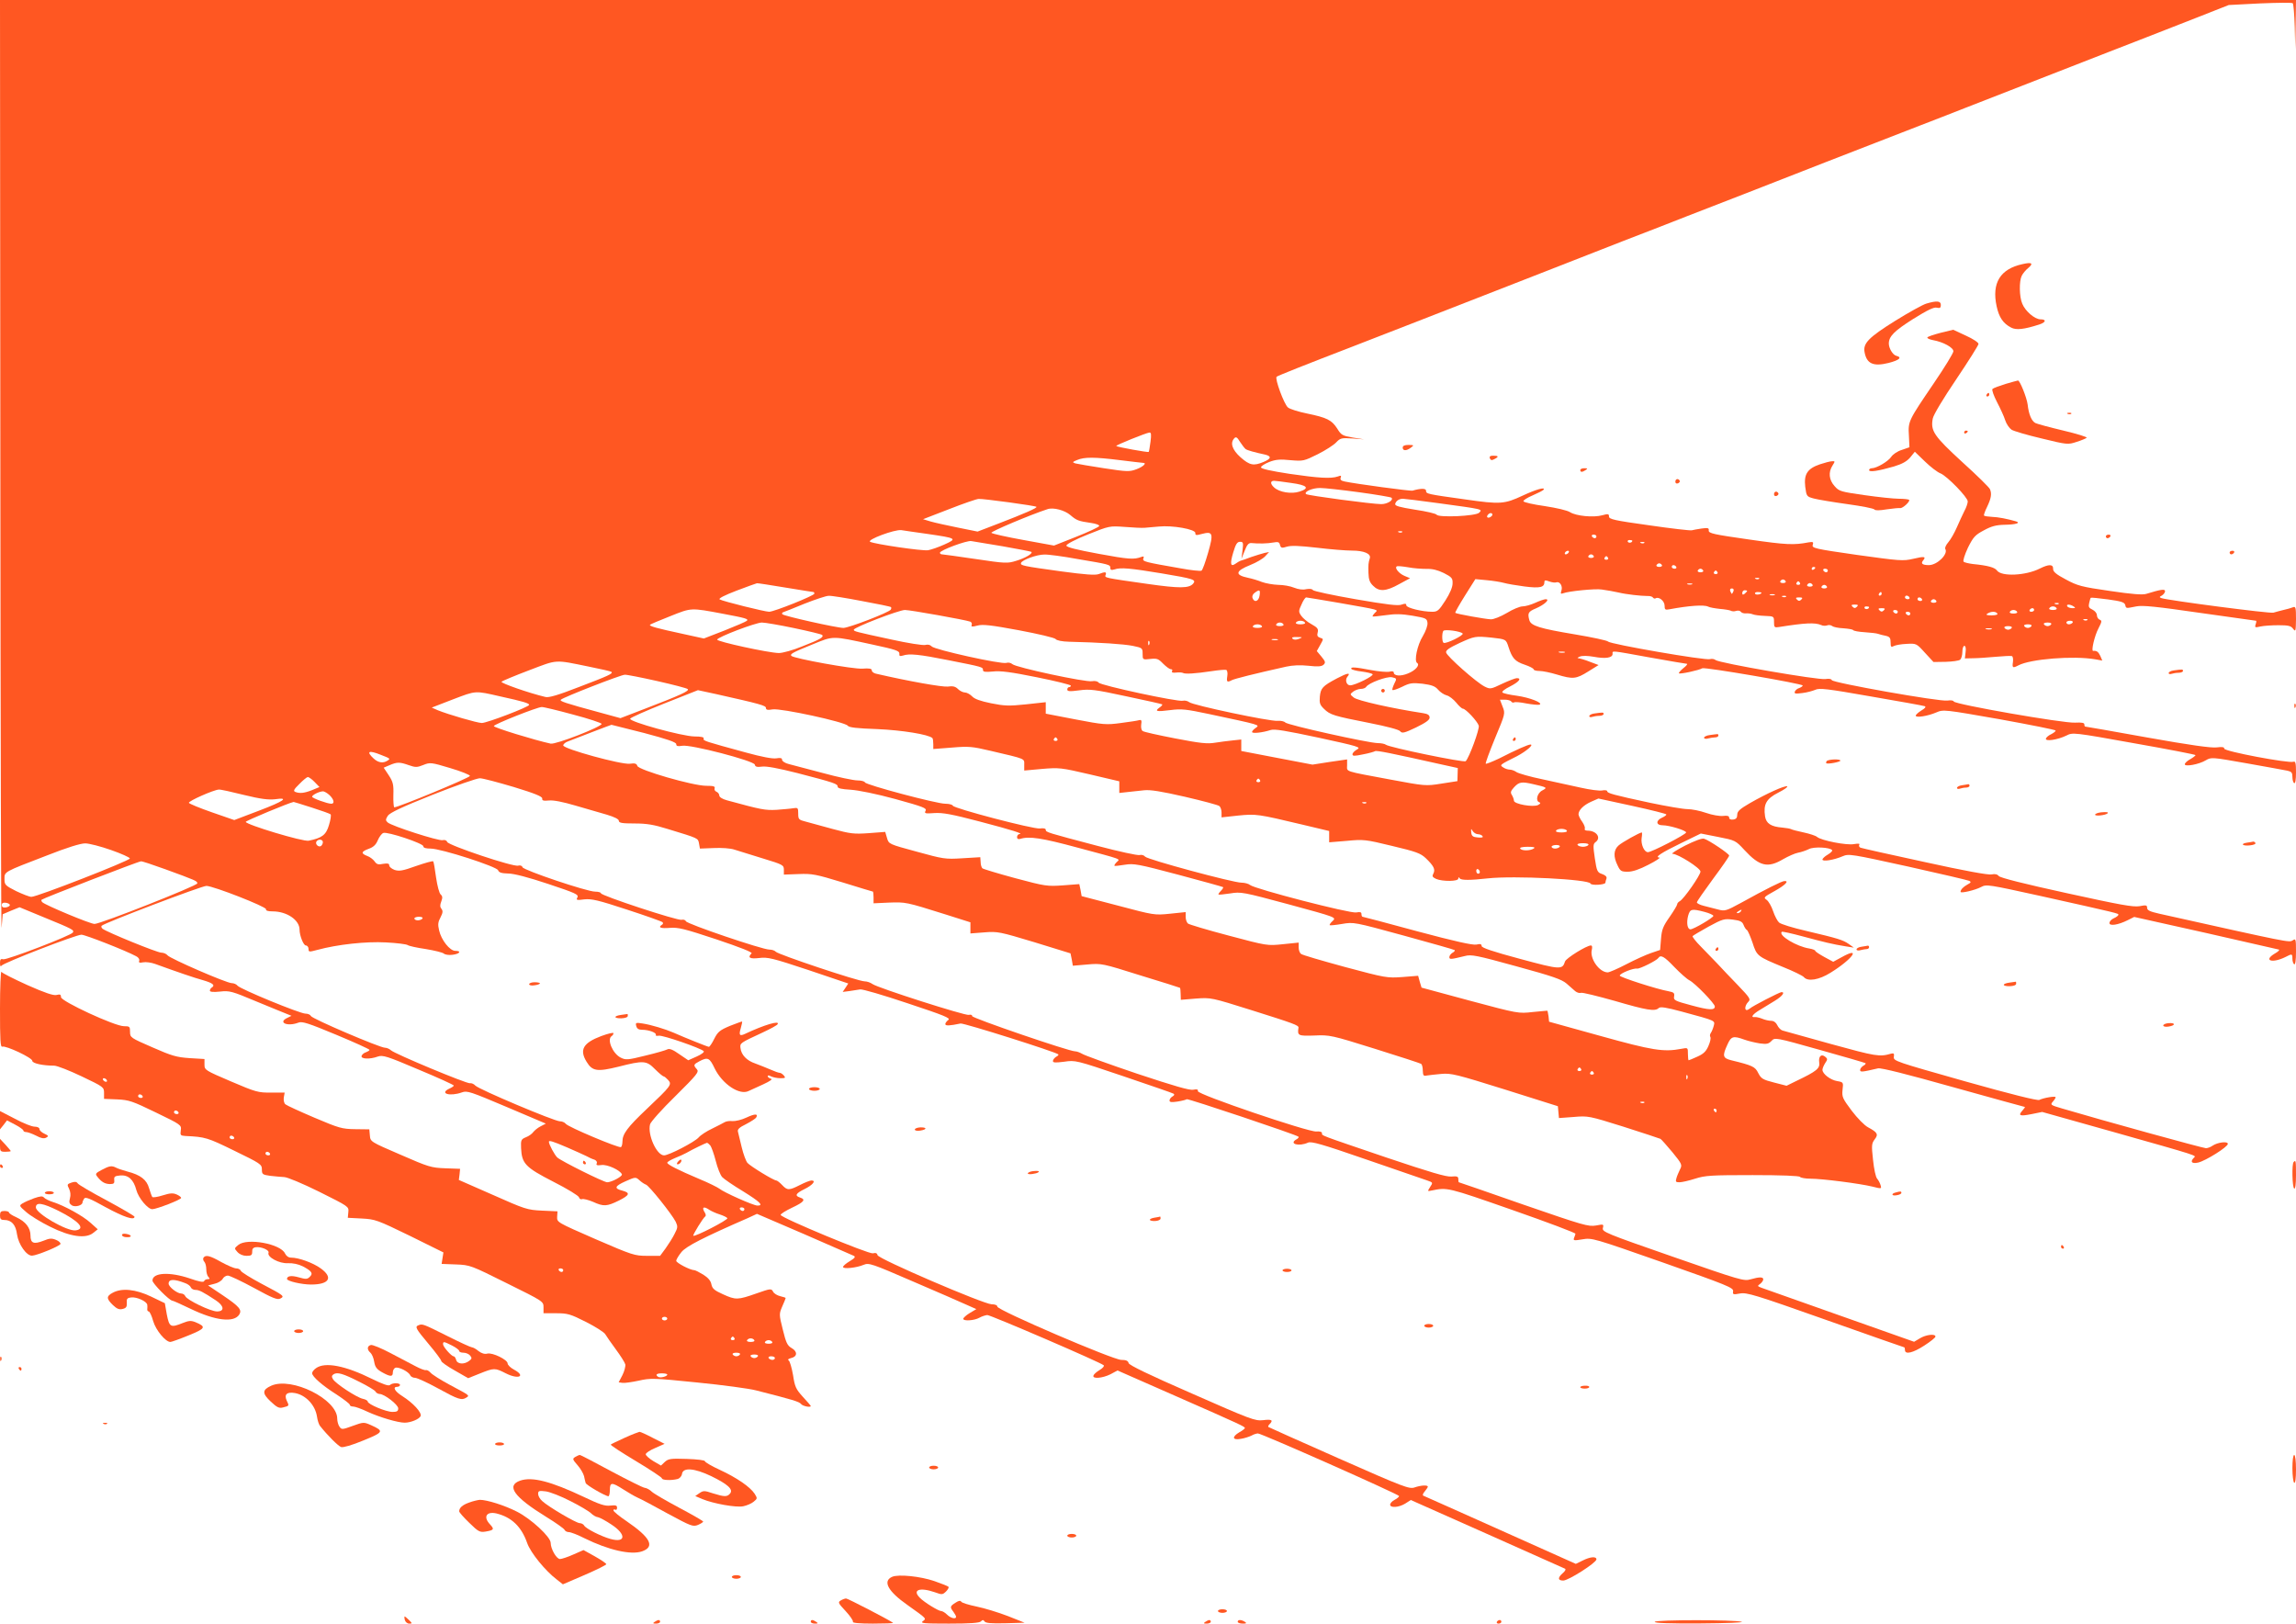 <?xml version="1.0" standalone="no"?>
<!DOCTYPE svg PUBLIC "-//W3C//DTD SVG 20010904//EN"
 "http://www.w3.org/TR/2001/REC-SVG-20010904/DTD/svg10.dtd">
<svg version="1.0" xmlns="http://www.w3.org/2000/svg"
 width="1280pt" height="905pt" viewBox="0 0 1280 905"
 preserveAspectRatio="xMidYMid meet">
<g transform="translate(0,905) scale(0.1,-0.1)"
fill="#ff5722" stroke="none">
<path d="M2 6428 c1 -1443 4 -2589 7 -2548 l6 74 47 20 47 19 138 -57 c159
-65 168 -70 159 -84 -10 -17 -368 -154 -388 -149 -14 4 -18 -1 -18 -21 0 -16
3 -22 8 -15 10 16 416 173 446 173 21 0 248 -89 305 -120 13 -6 20 -18 17 -25
-4 -11 2 -13 22 -9 15 3 45 -1 67 -9 127 -46 217 -77 268 -91 55 -16 68 -28
47 -41 -5 -3 -10 -11 -10 -17 0 -7 19 -9 57 -5 53 6 66 2 202 -55 81 -33 157
-65 171 -70 l25 -10 -22 -11 c-57 -26 -1 -51 61 -27 21 8 55 -3 211 -68 101
-42 185 -80 185 -84 0 -4 -9 -9 -19 -13 -11 -3 -22 -12 -25 -20 -7 -18 45 -21
91 -4 27 9 51 2 227 -73 108 -45 196 -85 196 -89 0 -3 -11 -11 -25 -17 -58
-27 3 -45 70 -21 29 11 48 4 249 -81 l219 -93 -29 -15 c-16 -8 -34 -23 -41
-32 -7 -10 -25 -23 -41 -29 -27 -11 -29 -16 -27 -61 4 -86 24 -107 180 -187
77 -39 141 -78 143 -87 2 -8 9 -13 17 -10 7 3 35 -4 61 -15 59 -27 77 -26 144
7 60 30 65 43 21 55 -49 12 -45 25 15 52 56 25 58 25 78 7 12 -11 28 -22 37
-25 18 -6 144 -164 166 -207 12 -26 12 -33 -6 -67 -10 -21 -33 -57 -50 -81
l-31 -42 -73 0 c-69 0 -81 4 -287 93 -215 94 -215 94 -214 124 l2 31 -87 4
c-82 4 -94 8 -274 88 l-189 83 4 31 3 31 -83 3 c-78 3 -92 7 -250 76 -167 72
-167 72 -170 107 l-3 34 -79 1 c-74 1 -90 6 -227 64 -82 35 -154 68 -161 74
-8 5 -12 22 -10 38 l5 28 -76 0 c-71 -1 -85 3 -223 62 -145 62 -148 64 -148
94 l0 31 -83 5 c-72 5 -98 12 -207 60 -122 53 -125 55 -125 86 0 30 -2 32 -34
32 -51 0 -351 139 -351 162 0 15 -5 17 -25 12 -17 -4 -63 11 -162 55 -75 34
-141 67 -145 74 -4 7 -8 -86 -8 -205 0 -178 2 -216 13 -212 20 7 167 -62 167
-79 0 -14 58 -27 122 -27 16 0 85 -27 154 -60 122 -58 124 -60 124 -92 l0 -33
73 -3 c66 -3 84 -9 216 -73 141 -68 143 -70 139 -99 -4 -28 -2 -30 26 -32 110
-5 123 -9 272 -82 146 -71 154 -76 154 -104 0 -27 3 -30 46 -36 26 -3 61 -6
78 -7 17 0 103 -36 196 -82 164 -82 165 -82 162 -113 l-3 -32 78 -4 c75 -4 86
-8 267 -96 l188 -93 -5 -32 -5 -32 80 -3 c79 -3 83 -5 284 -105 204 -101 204
-101 204 -134 l0 -33 70 0 c64 0 79 -4 168 -49 53 -27 102 -58 107 -69 6 -10
32 -48 58 -83 26 -35 50 -73 53 -84 2 -11 -5 -38 -16 -60 l-21 -40 21 -3 c11
-2 52 4 90 12 66 15 82 15 327 -10 142 -14 290 -34 328 -44 205 -52 241 -63
251 -76 9 -12 54 -21 54 -11 0 2 -20 25 -44 51 -39 43 -45 56 -55 122 -7 40
-18 77 -24 81 -7 4 -3 9 13 13 36 8 37 37 3 56 -24 14 -31 30 -49 103 -21 84
-21 87 -3 129 11 24 19 45 19 47 0 2 -14 6 -30 10 -17 4 -35 15 -40 25 -10 19
-14 18 -94 -10 -103 -36 -114 -37 -186 -4 -47 21 -59 31 -64 55 -3 19 -18 37
-45 54 -23 14 -45 25 -50 25 -23 0 -101 41 -101 52 0 8 13 29 29 49 27 33 124
82 369 189 l52 24 263 -113 c144 -63 269 -117 277 -121 11 -6 5 -13 -23 -30
-20 -12 -37 -26 -37 -32 0 -13 75 -5 115 12 29 12 44 7 275 -93 135 -58 269
-116 299 -130 l54 -24 -37 -22 c-20 -12 -36 -27 -36 -32 0 -14 62 -10 90 6 14
8 34 14 44 15 19 0 633 -264 649 -280 5 -4 -5 -16 -22 -26 -17 -10 -33 -24
-35 -31 -8 -20 49 -16 95 7 l39 21 323 -142 c371 -163 387 -171 387 -179 0 -3
-13 -14 -30 -23 -44 -26 -40 -46 8 -37 20 3 47 12 59 18 12 7 28 12 36 12 20
0 787 -340 787 -349 0 -4 -11 -14 -25 -21 -14 -7 -25 -19 -25 -27 0 -19 48
-16 84 6 l31 20 425 -189 c234 -104 430 -192 435 -194 6 -3 0 -14 -12 -24 -30
-26 -29 -42 2 -42 29 0 184 99 185 118 0 18 -35 15 -78 -7 l-37 -18 -420 188
c-231 103 -424 190 -430 192 -6 2 -2 13 8 24 9 11 17 23 17 26 0 11 -40 8 -74
-4 -29 -10 -59 1 -421 161 -214 95 -392 174 -394 176 -3 3 1 10 7 16 22 22 12
28 -36 22 -45 -5 -67 3 -396 148 -243 106 -350 158 -354 170 -3 13 -14 18 -41
18 -45 0 -691 277 -691 297 0 8 -13 13 -32 13 -45 1 -632 253 -636 274 -2 11
-10 14 -26 10 -23 -5 -508 196 -514 214 -1 5 27 23 63 40 68 32 79 46 45 57
-31 10 -24 23 25 47 45 22 67 48 39 48 -8 0 -37 -11 -64 -25 -61 -31 -71 -31
-100 0 -13 14 -28 25 -32 25 -15 0 -144 79 -161 98 -8 9 -23 49 -32 87 -9 39
-19 78 -21 87 -4 13 8 24 45 42 27 14 53 31 56 36 14 23 -6 23 -53 1 -27 -13
-62 -21 -78 -20 -16 2 -36 -1 -44 -6 -8 -5 -40 -21 -70 -36 -30 -14 -64 -36
-75 -49 -23 -26 -166 -100 -193 -100 -41 0 -93 115 -78 173 3 13 66 84 141
157 122 121 133 135 120 150 -21 23 -19 27 15 45 46 24 56 19 84 -40 43 -88
139 -152 190 -126 11 5 48 22 81 37 39 18 54 29 43 31 -10 3 -18 9 -18 14 0 6
7 6 19 -1 11 -5 34 -10 52 -10 27 0 30 2 19 15 -7 8 -17 15 -23 15 -6 0 -29 8
-51 18 -23 10 -61 25 -85 34 -48 16 -79 48 -83 87 -3 27 -3 27 124 86 43 20
80 40 83 46 15 23 -74 -3 -182 -54 -30 -14 -35 -7 -23 33 5 19 9 35 7 36 -1 1
-31 -10 -67 -24 -57 -24 -68 -33 -88 -72 -12 -25 -26 -45 -30 -45 -7 0 -134
51 -197 79 -46 20 -126 44 -172 51 -38 6 -41 5 -36 -14 4 -15 13 -21 34 -21
36 0 82 -17 75 -29 -3 -4 5 -6 17 -4 22 4 233 -69 250 -86 5 -5 -12 -18 -39
-30 l-47 -21 -50 34 c-35 25 -55 33 -66 27 -9 -5 -64 -21 -123 -35 -100 -25
-110 -25 -138 -11 -45 23 -78 102 -50 120 5 3 10 10 10 16 0 5 -30 -2 -68 -16
-101 -38 -123 -76 -82 -143 32 -53 59 -57 177 -28 141 36 157 35 205 -14 22
-22 44 -40 48 -40 4 0 15 -9 24 -19 24 -26 18 -33 -118 -162 -110 -104 -136
-140 -136 -183 0 -14 -4 -27 -8 -30 -11 -7 -295 112 -308 130 -6 8 -21 14 -33
14 -30 0 -452 178 -471 199 -8 9 -22 15 -30 13 -19 -3 -418 163 -441 184 -8 8
-24 14 -33 14 -28 0 -408 162 -413 177 -3 7 -16 13 -30 13 -31 0 -364 137
-379 156 -6 8 -21 14 -32 14 -29 0 -344 137 -358 155 -6 8 -22 15 -35 15 -23
0 -300 113 -327 133 -7 6 -9 13 -5 17 18 17 560 223 584 222 40 -1 334 -116
332 -130 -2 -8 11 -12 37 -12 79 0 150 -48 150 -102 0 -33 22 -88 35 -88 8 0
15 -9 15 -19 0 -18 3 -18 48 -6 114 31 272 48 383 42 61 -3 116 -10 122 -15 7
-5 52 -15 101 -22 48 -8 93 -19 100 -25 6 -6 28 -10 49 -7 40 5 52 22 15 22
-30 0 -78 60 -90 114 -8 33 -6 47 8 73 13 25 14 36 5 47 -8 10 -9 21 -1 41 8
21 7 30 -3 39 -8 6 -19 48 -26 95 -6 46 -13 87 -16 90 -3 3 -46 -9 -95 -26
-75 -27 -94 -30 -120 -22 -16 6 -30 17 -30 25 0 11 -8 13 -34 9 -27 -6 -36 -3
-48 14 -8 11 -26 25 -41 30 -36 14 -34 24 9 40 26 9 40 23 50 47 8 19 22 38
31 41 22 9 223 -58 223 -74 0 -9 14 -13 41 -13 58 0 371 -101 376 -121 4 -12
18 -17 56 -18 32 0 112 -21 223 -58 153 -51 171 -59 163 -75 -8 -15 -5 -17 39
-11 40 4 76 -4 237 -57 105 -34 194 -66 198 -70 5 -4 4 -11 -2 -14 -25 -16 -8
-22 43 -18 46 4 82 -5 260 -64 134 -45 202 -72 196 -78 -24 -24 -10 -32 42
-26 48 6 73 0 275 -67 l222 -75 -15 -23 -16 -24 39 5 c21 3 47 7 58 9 11 3
130 -32 264 -77 205 -68 242 -83 228 -93 -9 -7 -17 -17 -17 -23 0 -11 23 -10
85 3 17 4 530 -158 545 -172 3 -3 -3 -9 -13 -14 -9 -6 -17 -16 -17 -23 0 -10
14 -10 63 -4 62 9 64 9 330 -81 147 -50 273 -93 279 -97 7 -4 5 -10 -6 -16 -9
-5 -16 -15 -16 -22 0 -10 11 -11 45 -6 25 4 48 10 51 13 6 5 612 -198 623
-209 3 -3 -2 -10 -12 -15 -44 -25 15 -41 65 -18 19 8 74 -7 328 -95 168 -58
319 -110 337 -116 32 -11 32 -12 16 -36 -16 -25 -15 -25 8 -20 88 18 86 19
449 -108 195 -68 354 -128 353 -133 -1 -4 -4 -15 -8 -24 -5 -14 0 -15 47 -7
53 9 60 7 448 -129 358 -126 395 -141 392 -160 -3 -19 0 -20 38 -13 38 7 84
-7 477 -146 240 -85 437 -154 439 -154 2 0 4 -7 4 -15 0 -27 45 -16 108 25 34
22 62 44 62 50 0 17 -53 11 -87 -10 l-32 -19 -413 146 c-227 80 -424 150 -438
155 -23 9 -24 10 -7 22 9 7 17 18 17 25 0 14 -22 14 -71 0 -36 -11 -57 -5
-433 126 -377 131 -395 139 -390 160 5 22 4 22 -39 14 -42 -7 -70 1 -403 116
-197 69 -359 125 -361 125 -2 0 -3 8 -3 18 0 14 -7 17 -38 14 -29 -3 -119 24
-363 106 -382 130 -359 121 -359 136 0 7 -13 11 -32 9 -46 -3 -664 207 -660
225 2 10 -5 12 -25 8 -20 -5 -108 21 -313 89 -157 53 -295 103 -307 111 -12 7
-30 14 -40 14 -34 0 -573 185 -573 196 0 7 -8 10 -19 7 -21 -5 -509 151 -537
172 -11 8 -30 15 -44 15 -35 0 -483 150 -495 165 -6 7 -22 12 -36 12 -39 0
-460 143 -465 158 -3 7 -14 11 -24 8 -22 -6 -450 135 -450 148 0 5 -15 9 -32
9 -46 0 -398 119 -405 136 -3 9 -13 12 -24 9 -26 -9 -389 113 -396 132 -3 9
-14 13 -25 10 -22 -6 -286 79 -307 99 -12 11 -12 16 1 37 12 17 77 48 250 117
128 51 247 92 263 92 17 0 102 -23 190 -49 118 -36 159 -53 158 -64 -2 -11 6
-14 37 -11 25 3 79 -8 147 -28 60 -17 138 -40 176 -51 43 -13 67 -25 67 -34 0
-12 18 -15 88 -15 68 0 108 -7 182 -30 177 -54 171 -51 177 -82 l5 -28 77 3
c44 2 93 -1 116 -9 22 -7 93 -29 158 -49 112 -34 117 -37 117 -63 l0 -27 82 3
c76 3 96 -1 247 -47 90 -28 166 -51 168 -51 1 0 3 -15 3 -32 l0 -33 87 4 c92
3 92 4 311 -65 l142 -45 0 -31 0 -31 78 6 c74 6 86 3 279 -55 l201 -62 7 -34
6 -35 81 7 c79 7 83 6 296 -61 120 -36 218 -68 220 -69 2 -1 4 -17 4 -34 l1
-33 84 7 c84 6 85 6 311 -65 232 -73 263 -84 261 -97 -7 -45 -2 -47 88 -44 86
4 95 2 338 -74 138 -43 254 -81 258 -84 5 -4 9 -21 9 -38 1 -27 4 -31 22 -27
12 2 48 6 81 9 55 5 83 -2 355 -87 l295 -93 3 -33 3 -33 82 6 c81 7 85 6 277
-54 107 -34 200 -65 207 -68 6 -4 36 -38 67 -75 53 -65 55 -70 42 -95 -7 -15
-17 -37 -20 -49 -6 -20 -4 -23 17 -23 13 0 53 9 87 20 56 18 90 20 321 20 161
0 260 -4 264 -10 3 -5 30 -10 58 -10 66 0 275 -27 345 -44 52 -13 52 -13 46 8
-3 11 -12 28 -19 36 -8 8 -18 55 -23 105 -9 81 -8 91 9 114 22 28 16 39 -36
67 -20 10 -61 52 -92 93 -51 68 -55 77 -51 116 5 42 5 43 -30 49 -37 6 -82 40
-82 63 0 8 7 24 15 37 14 20 14 25 1 35 -22 19 -39 3 -34 -31 5 -33 -14 -49
-125 -102 l-57 -28 -70 18 c-63 16 -72 22 -88 53 -17 35 -31 42 -150 71 -48
12 -51 24 -22 87 21 47 32 51 95 28 22 -8 61 -17 86 -21 38 -5 49 -3 65 14 19
20 20 20 269 -50 137 -38 252 -72 255 -74 3 -3 -3 -10 -13 -15 -9 -6 -17 -16
-17 -23 0 -13 10 -12 100 9 16 4 163 -33 419 -105 216 -60 396 -110 399 -110
3 0 -3 -9 -13 -20 -26 -29 -15 -33 51 -20 l59 12 395 -111 c489 -138 464 -131
451 -144 -23 -23 -12 -35 24 -27 42 10 165 87 165 104 0 16 -57 9 -85 -10 -11
-8 -28 -14 -37 -14 -16 0 -575 154 -801 221 -65 19 -68 21 -53 38 9 10 16 21
16 25 0 8 -67 -3 -91 -15 -10 -5 -156 31 -415 104 -385 109 -399 113 -396 136
3 18 0 22 -15 18 -65 -19 -85 -15 -333 53 -140 39 -263 73 -273 76 -10 3 -23
17 -29 30 -7 15 -20 24 -34 24 -12 0 -35 5 -51 12 -15 6 -34 10 -40 9 -26 -4
-12 16 27 39 23 14 61 37 85 52 41 25 58 48 37 48 -11 0 -164 -79 -176 -91 -6
-5 -14 -9 -18 -9 -14 0 -9 28 8 45 15 15 11 22 -57 93 -41 42 -93 97 -116 122
-24 25 -65 67 -92 95 -27 27 -47 53 -45 57 2 3 42 27 89 53 79 43 88 45 136
39 40 -5 52 -11 59 -29 5 -13 13 -26 19 -29 5 -3 19 -35 31 -70 24 -75 27 -77
170 -136 58 -23 110 -49 116 -56 22 -27 85 -16 149 24 123 76 175 150 61 86
l-46 -25 -50 27 c-27 15 -50 30 -50 34 0 4 -15 10 -33 13 -71 11 -174 73 -154
93 3 3 56 -9 119 -26 119 -32 164 -43 238 -55 l45 -7 -28 20 c-33 23 -59 31
-237 73 -74 17 -143 38 -152 47 -9 8 -24 36 -33 63 -9 27 -25 55 -36 63 -19
13 -16 16 42 48 60 33 86 59 57 57 -14 0 -102 -44 -243 -122 -83 -45 -89 -47
-129 -36 -22 6 -58 15 -78 20 -21 5 -38 14 -38 19 0 6 41 64 90 131 50 67 90
125 90 130 0 10 -111 85 -140 94 -11 4 -53 -12 -107 -39 -48 -25 -79 -45 -69
-45 32 -1 156 -80 156 -99 0 -20 -92 -152 -115 -165 -8 -4 -15 -12 -15 -18 0
-5 -19 -37 -42 -70 -36 -51 -44 -70 -48 -122 l-5 -62 -50 -17 c-27 -9 -89 -37
-137 -62 -48 -25 -96 -46 -105 -46 -47 0 -101 77 -89 125 4 16 2 25 -5 25 -24
0 -138 -71 -144 -89 -15 -47 -24 -47 -250 14 -153 41 -215 62 -215 72 0 11 -8
13 -29 8 -21 -4 -117 17 -330 74 -165 45 -302 81 -305 81 -3 0 -6 7 -6 15 0
11 -7 13 -29 9 -33 -7 -566 131 -592 153 -8 7 -30 13 -48 13 -47 0 -524 129
-537 145 -6 8 -20 12 -31 9 -11 -3 -117 20 -234 51 -284 75 -289 76 -289 90 0
7 -13 10 -33 7 -38 -4 -480 112 -485 127 -2 6 -21 11 -42 11 -49 0 -443 105
-448 119 -2 6 -21 11 -42 11 -21 0 -108 18 -192 41 -84 22 -170 45 -190 50
-21 5 -38 16 -38 24 0 10 -9 12 -33 8 -21 -3 -80 8 -167 32 -231 63 -242 66
-237 78 3 8 -13 12 -52 12 -68 1 -364 82 -358 99 2 6 88 44 191 85 l187 74
102 -22 c246 -55 277 -64 277 -77 0 -11 9 -13 38 -8 46 7 402 -70 418 -91 7
-10 50 -15 165 -19 139 -6 286 -30 307 -50 3 -3 5 -18 5 -34 l0 -27 104 8 c94
8 113 6 215 -18 201 -47 188 -42 188 -78 l0 -32 99 9 c96 8 106 7 265 -30
l166 -39 0 -32 0 -33 45 5 c25 3 66 7 93 10 34 4 96 -6 227 -36 99 -23 186
-46 193 -52 6 -5 12 -21 12 -36 l0 -27 92 10 c101 10 109 9 361 -51 l147 -35
0 -32 0 -31 98 8 c93 9 104 8 252 -28 135 -32 159 -41 188 -68 45 -43 55 -63
43 -86 -8 -15 -6 -20 15 -30 35 -15 124 -15 124 2 0 8 3 9 8 1 7 -11 58 -11
157 0 145 16 564 -5 572 -29 4 -12 83 -7 83 5 0 5 3 15 6 23 3 10 -5 18 -24
25 -27 9 -30 15 -41 88 -10 68 -10 80 4 90 33 24 6 64 -45 64 -12 0 -18 5 -15
10 3 6 -3 23 -14 39 -12 16 -21 35 -21 43 1 23 28 50 70 69 l41 18 189 -41
c105 -23 190 -44 190 -48 0 -4 -11 -12 -25 -18 -35 -16 -33 -42 3 -42 39 0
132 -29 132 -40 0 -11 -192 -110 -213 -110 -21 0 -40 44 -35 79 3 17 3 31 1
31 -12 0 -112 -56 -130 -73 -28 -25 -29 -63 -5 -111 15 -32 21 -35 57 -35 27
0 65 13 115 39 41 21 69 39 61 40 -29 1 11 27 120 80 l111 54 96 -19 c96 -19
97 -19 147 -73 84 -91 130 -102 216 -51 28 16 66 33 83 36 17 3 44 12 60 20
28 15 120 10 130 -6 3 -4 -8 -15 -25 -25 -16 -9 -29 -22 -29 -27 0 -13 63 -3
112 18 35 15 46 13 365 -57 180 -40 334 -76 342 -80 11 -6 9 -10 -10 -20 -24
-13 -39 -29 -39 -41 0 -10 81 9 115 27 29 16 43 13 330 -50 440 -98 435 -97
435 -105 0 -4 -11 -13 -25 -19 -14 -6 -25 -18 -25 -27 0 -18 48 -11 102 16
l36 18 399 -89 c219 -50 402 -92 408 -93 5 -2 -5 -12 -23 -22 -67 -40 -14 -56
60 -19 36 19 38 18 38 -10 0 -14 5 -28 10 -31 6 -4 10 22 10 69 0 73 -1 76
-19 64 -20 -12 -16 -13 -743 149 -53 12 -68 19 -68 33 0 15 -6 16 -42 9 -36
-6 -107 7 -408 73 -233 51 -369 85 -377 95 -8 10 -21 13 -40 9 -18 -4 -151 20
-373 69 -190 41 -351 77 -358 80 -7 3 -10 10 -7 16 5 7 -4 8 -29 4 -40 -8
-183 20 -206 40 -8 7 -42 18 -75 25 -33 7 -64 15 -69 18 -5 3 -27 7 -49 9 -64
5 -91 23 -97 63 -10 67 7 98 74 132 34 17 56 33 49 35 -14 5 -114 -40 -208
-94 -55 -32 -70 -45 -70 -64 0 -17 -6 -25 -22 -27 -14 -2 -23 2 -23 10 0 10
-10 13 -34 10 -19 -2 -61 5 -95 17 -34 12 -80 21 -104 21 -23 0 -116 16 -207
35 -210 45 -240 54 -240 65 0 5 -13 7 -28 4 -15 -3 -68 4 -117 15 -50 11 -146
32 -215 47 -69 14 -134 33 -145 40 -11 8 -28 14 -37 14 -10 0 -27 5 -37 12
-22 14 -22 14 76 63 51 27 96 65 75 65 -13 0 -77 -28 -175 -78 -38 -18 -71
-31 -74 -29 -3 3 21 67 52 143 57 136 57 137 42 175 l-15 39 28 0 c16 0 32 -5
35 -10 4 -6 11 -8 16 -5 5 3 35 1 68 -6 33 -6 65 -9 73 -7 25 9 -54 40 -126
50 -39 5 -75 13 -80 18 -5 5 14 20 43 34 49 25 66 46 37 46 -8 0 -44 -14 -81
-31 -64 -31 -68 -31 -98 -16 -45 22 -211 169 -215 190 -3 12 17 26 75 53 84
38 87 39 178 30 81 -9 81 -9 95 -53 20 -62 36 -80 90 -98 27 -9 50 -21 50 -26
0 -5 15 -9 33 -9 17 0 61 -9 97 -20 89 -27 107 -25 174 17 l58 36 -48 18 c-27
11 -56 19 -64 20 -9 0 -5 4 7 9 14 6 45 5 79 -1 64 -12 104 -6 104 16 0 19
-17 21 209 -20 107 -19 199 -35 205 -35 6 0 -2 -11 -19 -24 -16 -13 -28 -27
-25 -29 6 -6 112 17 130 28 13 8 560 -86 560 -96 0 -4 -9 -10 -19 -14 -11 -3
-22 -12 -25 -20 -4 -12 3 -13 42 -8 26 3 58 12 72 18 22 11 66 6 310 -37 157
-27 291 -51 299 -54 10 -3 5 -11 -17 -24 -18 -11 -32 -24 -32 -29 0 -13 66 -3
115 18 39 17 45 16 353 -38 171 -31 312 -59 312 -63 0 -5 -11 -13 -24 -20 -14
-6 -27 -17 -30 -24 -7 -19 65 -8 114 16 35 18 39 18 378 -43 188 -33 342 -63
342 -66 0 -3 -14 -14 -30 -23 -17 -9 -30 -22 -30 -28 0 -15 79 -1 117 22 31
18 32 18 230 -17 109 -19 210 -38 226 -41 22 -5 27 -11 27 -34 0 -16 4 -32 10
-35 6 -4 10 18 10 59 0 53 -3 64 -14 60 -26 -10 -386 58 -386 73 0 9 -11 11
-42 7 -30 -4 -151 13 -386 55 -188 34 -344 61 -347 61 -3 0 -5 6 -5 13 0 8
-15 11 -52 9 -64 -4 -671 102 -676 118 -2 6 -17 8 -35 5 -42 -7 -640 99 -645
114 -2 7 -16 9 -35 6 -38 -7 -592 89 -613 106 -7 6 -21 8 -31 5 -22 -9 -555
83 -568 98 -5 6 -89 24 -185 40 -198 33 -245 48 -254 79 -11 40 -6 48 37 66
48 21 80 51 54 51 -8 0 -34 -9 -58 -20 -24 -11 -56 -20 -71 -20 -15 0 -54 -16
-88 -37 -34 -20 -74 -36 -89 -35 -30 1 -192 30 -198 36 -2 2 22 45 54 96 l58
92 64 -6 c34 -3 77 -10 95 -15 17 -5 69 -14 115 -20 87 -11 111 -5 111 25 0
11 6 11 27 3 14 -5 32 -8 39 -5 19 7 37 -20 29 -45 -6 -18 -4 -21 9 -16 31 12
181 27 216 21 19 -3 42 -7 50 -8 8 -2 29 -6 45 -9 41 -10 124 -19 157 -19 15
1 30 -3 33 -9 4 -5 10 -7 15 -4 18 11 50 -15 50 -41 0 -22 3 -25 28 -20 107
20 191 26 214 15 9 -5 39 -10 66 -13 27 -2 55 -7 61 -10 6 -4 20 -5 30 -1 11
3 22 1 26 -5 4 -6 17 -10 28 -9 12 1 29 -1 38 -5 9 -4 40 -8 68 -9 50 -2 51
-2 51 -34 0 -30 2 -32 28 -28 145 23 200 26 235 11 9 -5 24 -5 33 -2 9 4 22 2
29 -4 6 -5 34 -11 61 -12 27 -2 52 -6 55 -10 3 -5 32 -10 65 -12 32 -2 66 -6
74 -9 8 -3 27 -8 43 -11 22 -5 27 -12 27 -37 0 -25 3 -28 18 -20 9 5 42 11 71
12 54 3 55 3 102 -49 l48 -52 68 1 c37 1 74 6 81 12 6 5 12 25 12 43 0 19 5
34 11 34 7 0 10 -14 7 -35 l-4 -35 46 1 c25 0 81 4 125 8 44 4 85 6 91 4 6 -2
8 -17 6 -33 -5 -33 -1 -35 30 -19 67 36 307 55 429 34 l39 -7 -11 26 c-11 23
-20 30 -40 28 -12 -2 8 85 30 126 19 37 20 43 6 48 -8 3 -15 15 -15 25 0 11
-11 24 -25 31 -20 9 -23 16 -18 37 3 14 7 28 9 29 1 2 44 -2 95 -9 74 -10 93
-16 97 -31 5 -20 2 -20 62 -8 35 7 112 -1 354 -36 170 -24 311 -44 313 -44 3
0 2 -9 -2 -20 -6 -18 -3 -19 27 -12 18 4 63 7 100 7 55 0 70 -3 82 -20 14 -18
15 -14 16 54 0 66 -2 72 -17 66 -10 -4 -34 -11 -53 -15 -19 -5 -44 -11 -56
-15 -18 -6 -584 68 -624 81 -13 5 -12 7 3 15 9 6 17 16 17 24 0 13 -23 10
-104 -15 -20 -7 -82 -2 -203 16 -160 23 -181 29 -246 64 -55 29 -72 44 -71 59
1 27 -24 27 -74 2 -79 -40 -214 -46 -239 -11 -12 17 -51 28 -133 36 -25 3 -49
9 -53 13 -5 5 6 39 24 78 30 60 40 71 89 97 42 23 68 30 117 31 60 1 91 10 62
19 -49 14 -99 24 -134 25 -21 1 -41 4 -44 7 -3 2 5 25 17 49 22 46 27 72 16
98 -3 9 -72 77 -154 151 -159 146 -178 174 -165 243 4 21 56 108 131 219 68
101 124 190 124 197 0 8 -32 29 -70 46 l-71 33 -70 -17 c-38 -10 -72 -21 -74
-26 -3 -4 11 -11 32 -15 56 -10 113 -41 113 -62 0 -10 -49 -90 -109 -178 -142
-209 -144 -212 -139 -292 l3 -65 -43 -15 c-24 -7 -50 -25 -59 -39 -17 -25 -81
-63 -108 -63 -8 0 -15 -5 -15 -10 0 -13 49 -6 139 20 46 14 71 28 90 50 l26
32 57 -55 c31 -30 70 -60 87 -66 37 -16 151 -133 151 -156 0 -10 -8 -34 -19
-54 -10 -20 -29 -61 -42 -91 -13 -30 -34 -67 -47 -82 -13 -15 -21 -32 -17 -38
17 -28 -44 -89 -91 -90 -37 0 -48 9 -32 27 17 21 6 23 -57 8 -56 -13 -75 -11
-313 22 -237 34 -252 38 -246 56 5 16 2 18 -23 14 -82 -16 -125 -14 -333 16
-196 28 -225 34 -224 50 2 14 -4 16 -40 11 -22 -3 -47 -8 -55 -10 -7 -2 -114
10 -237 28 -195 27 -224 34 -224 49 0 15 -5 16 -37 7 -50 -14 -147 -4 -180 17
-15 10 -75 24 -141 34 -64 9 -117 21 -119 27 -2 5 21 20 52 33 30 13 58 27 61
32 9 16 -45 0 -116 -33 -103 -48 -125 -50 -320 -22 -216 30 -220 31 -220 49 0
14 -31 13 -76 0 -11 -3 -316 38 -377 51 -20 4 -27 10 -23 21 5 12 2 14 -16 7
-38 -13 -106 -9 -270 15 -104 16 -158 28 -158 36 0 7 21 20 46 30 36 14 61 16
118 10 72 -6 75 -5 152 33 44 22 90 52 103 66 23 24 29 26 90 22 l66 -5 -63
10 c-58 10 -65 14 -87 50 -31 48 -57 61 -168 84 -49 10 -97 25 -107 34 -22 19
-74 161 -63 171 7 6 150 63 428 170 39 15 198 77 355 138 157 61 425 166 595
232 171 67 420 164 555 217 135 52 295 114 355 138 141 54 489 190 770 300
208 81 283 110 528 205 56 21 172 67 257 100 163 64 676 264 795 310 100 38
302 118 500 195 l170 67 175 9 c96 4 178 5 182 1 4 -4 9 -64 11 -132 l3 -125
2 138 2 137 -6400 0 -6400 0 2 -2622z m6412 160 c-4 -29 -8 -55 -10 -57 -3 -4
-175 27 -181 33 -5 4 166 73 185 75 10 1 11 -12 6 -51z m530 -41 c10 -7 48
-18 109 -31 37 -9 34 -23 -9 -41 -55 -23 -77 -19 -128 26 -47 42 -60 81 -34
107 9 9 16 4 31 -21 11 -17 25 -35 31 -40z m-699 -62 c66 -8 123 -15 128 -15
22 0 1 -21 -36 -35 -40 -15 -51 -15 -182 5 -77 12 -149 24 -160 27 -18 6 -17
8 10 19 40 17 96 17 240 -1z m953 -127 c90 -12 106 -29 47 -48 -45 -15 -113
-4 -142 23 -22 20 -22 37 0 37 7 0 49 -5 95 -12z m380 -52 c96 -13 176 -27
179 -30 14 -13 -22 -36 -57 -36 -49 0 -411 48 -419 56 -13 13 35 34 78 34 25
0 124 -11 219 -24z m-1953 -56 c81 -11 150 -22 153 -25 6 -6 -65 -37 -216 -95
l-112 -43 -109 22 c-59 12 -128 27 -152 34 l-43 13 145 56 c79 31 154 57 165
57 12 1 88 -8 169 -19z m2396 -5 c250 -34 245 -33 225 -53 -19 -19 -226 -28
-237 -11 -3 6 -58 19 -120 28 -87 14 -113 21 -111 32 4 17 22 29 43 29 8 0 98
-11 200 -25z m-2054 -66 c35 -30 46 -34 116 -44 27 -4 47 -11 45 -17 -2 -6
-60 -33 -128 -60 l-124 -49 -170 31 c-94 17 -175 35 -179 40 -7 6 215 100 313
132 32 11 96 -6 127 -33z m2353 2 c0 -5 -7 -11 -15 -15 -15 -5 -20 5 -8 17 9
10 23 9 23 -2z m-1940 -73 c14 1 50 4 80 7 76 8 205 -15 204 -36 -1 -13 5 -14
37 -5 61 16 65 3 34 -105 -15 -52 -31 -97 -37 -100 -5 -3 -58 2 -116 13 -201
35 -214 38 -208 55 5 11 2 13 -10 9 -42 -16 -71 -14 -239 17 -125 23 -180 37
-180 46 0 8 52 35 120 62 120 48 120 48 205 42 47 -4 96 -6 110 -5z m-1210
-34 c164 -24 168 -26 95 -59 -33 -15 -74 -29 -91 -32 -32 -5 -298 34 -323 47
-21 11 137 70 174 65 17 -3 82 -12 145 -21z m2647 10 c-3 -3 -12 -4 -19 -1 -8
3 -5 6 6 6 11 1 17 -2 13 -5z m1083 -24 c0 -5 -4 -10 -9 -10 -6 0 -13 5 -16
10 -3 6 1 10 9 10 9 0 16 -4 16 -10z m-3310 -55 c85 -15 157 -29 160 -31 9 -9
-32 -34 -85 -50 -48 -15 -59 -15 -226 10 -96 14 -180 26 -187 26 -7 0 -12 4
-12 9 0 14 152 70 175 65 11 -2 90 -15 175 -29z m3510 31 c0 -11 -19 -15 -25
-6 -3 5 1 10 9 10 9 0 16 -2 16 -4z m-2173 -53 l-6 -48 18 45 c13 34 22 44 37
43 41 -4 90 -3 122 3 28 5 34 3 38 -14 5 -17 10 -18 39 -9 24 7 70 5 167 -6
73 -9 161 -16 195 -16 66 0 106 -17 100 -41 -9 -30 -9 -36 -8 -83 1 -37 7 -54
26 -72 33 -34 72 -32 145 9 l61 33 -31 13 c-31 13 -57 45 -43 53 5 3 33 0 63
-5 30 -6 76 -9 102 -9 33 1 62 -6 97 -23 45 -23 50 -29 49 -58 0 -21 -15 -56
-40 -95 -36 -56 -44 -63 -73 -63 -57 0 -145 22 -145 36 0 10 -6 11 -26 4 -19
-8 -83 0 -257 30 -127 22 -234 45 -238 51 -4 7 -19 8 -37 5 -19 -5 -44 -1 -67
8 -21 9 -61 16 -89 16 -28 1 -69 8 -91 16 -22 9 -56 19 -76 23 -77 16 -73 38
12 72 33 13 70 35 82 48 l22 24 -25 -5 c-14 -3 -47 -14 -75 -23 -27 -10 -54
-20 -60 -21 -5 -2 -18 -9 -27 -16 -28 -20 -32 -1 -13 62 14 47 22 60 38 60 18
0 19 -5 14 -47z m2240 41 c-3 -3 -12 -4 -19 -1 -8 3 -5 6 6 6 11 1 17 -2 13
-5z m-422 -54 c-3 -5 -11 -10 -16 -10 -6 0 -7 5 -4 10 3 6 11 10 16 10 6 0 7
-4 4 -10z m-2738 -36 c179 -30 183 -31 183 -50 0 -11 6 -13 23 -8 34 12 88 7
263 -22 179 -30 194 -35 176 -57 -23 -27 -77 -27 -253 -2 -246 35 -242 34
-235 51 6 17 -3 18 -39 4 -19 -7 -75 -3 -208 15 -218 30 -229 33 -225 47 6 17
88 47 130 47 20 1 104 -10 185 -25z m2878 16 c3 -5 -3 -10 -15 -10 -12 0 -18
5 -15 10 3 6 10 10 15 10 5 0 12 -4 15 -10z m80 -10 c3 -5 -1 -10 -10 -10 -9
0 -13 5 -10 10 3 6 8 10 10 10 2 0 7 -4 10 -10z m300 -40 c3 -5 -3 -10 -15
-10 -12 0 -18 5 -15 10 3 6 10 10 15 10 5 0 12 -4 15 -10z m80 -10 c3 -5 -1
-10 -9 -10 -9 0 -16 5 -16 10 0 6 4 10 9 10 6 0 13 -4 16 -10z m775 -4 c0 -3
-4 -8 -10 -11 -5 -3 -10 -1 -10 4 0 6 5 11 10 11 6 0 10 -2 10 -4z m-625 -16
c3 -5 -3 -10 -15 -10 -12 0 -18 5 -15 10 3 6 10 10 15 10 5 0 12 -4 15 -10z
m695 0 c0 -5 -4 -10 -9 -10 -6 0 -13 5 -16 10 -3 6 1 10 9 10 9 0 16 -4 16
-10z m-615 -10 c3 -5 -1 -10 -10 -10 -9 0 -13 5 -10 10 3 6 8 10 10 10 2 0 7
-4 10 -10z m232 -36 c-3 -3 -12 -4 -19 -1 -8 3 -5 6 6 6 11 1 17 -2 13 -5z
m148 -14 c3 -5 -3 -10 -15 -10 -12 0 -18 5 -15 10 3 6 10 10 15 10 5 0 12 -4
15 -10z m80 -10 c3 -5 -1 -10 -10 -10 -9 0 -13 5 -10 10 3 6 8 10 10 10 2 0 7
-4 10 -10z m-5657 -25 c84 -14 155 -25 157 -25 3 0 5 -4 5 -9 0 -11 -225 -101
-252 -101 -23 0 -257 58 -276 69 -8 5 27 23 95 49 59 22 110 41 113 41 3 1 74
-10 158 -24z m5055 18 c-7 -2 -19 -2 -25 0 -7 3 -2 5 12 5 14 0 19 -2 13 -5z
m672 -3 c3 -5 -3 -10 -15 -10 -12 0 -18 5 -15 10 3 6 10 10 15 10 5 0 12 -4
15 -10z m80 -10 c3 -5 -3 -10 -15 -10 -12 0 -18 5 -15 10 3 6 10 10 15 10 5 0
12 -4 15 -10z m-521 -25 c-4 -8 -7 -15 -9 -15 -2 0 -5 7 -9 15 -3 9 0 15 9 15
9 0 12 -6 9 -15z m-2642 -25 c-5 -32 -29 -41 -39 -14 -4 11 1 22 12 30 27 20
32 17 27 -16z m2718 26 c0 -2 -6 -9 -13 -15 -10 -8 -14 -7 -14 4 0 8 6 15 14
15 7 0 13 -2 13 -4z m80 -10 c0 -9 -30 -14 -35 -6 -4 6 3 10 14 10 12 0 21 -2
21 -4z m670 -6 c0 -5 -5 -10 -11 -10 -5 0 -7 5 -4 10 3 6 8 10 11 10 2 0 4 -4
4 -10z m-597 -7 c-7 -2 -19 -2 -25 0 -7 3 -2 5 12 5 14 0 19 -2 13 -5z m-5089
-33 c87 -16 161 -31 163 -34 3 -3 2 -9 -1 -14 -10 -16 -234 -102 -264 -102
-36 0 -331 66 -340 76 -4 4 -2 9 3 11 6 2 60 23 120 48 61 24 121 44 135 44
14 1 96 -12 184 -29z m5153 24 c-3 -3 -12 -4 -19 -1 -8 3 -5 6 6 6 11 1 17 -2
13 -5z m688 -4 c3 -5 -1 -10 -9 -10 -9 0 -16 5 -16 10 0 6 4 10 9 10 6 0 13
-4 16 -10z m-3182 -30 c237 -42 221 -37 202 -56 -9 -9 -14 -18 -13 -20 2 -2
35 2 73 7 53 8 90 7 150 -3 74 -13 80 -15 83 -39 2 -15 -9 -46 -26 -75 -31
-50 -49 -138 -32 -149 18 -11 -8 -42 -51 -59 -41 -17 -79 -14 -79 6 0 6 -10 8
-24 4 -13 -3 -60 1 -103 9 -89 17 -116 19 -109 6 3 -4 29 -11 57 -14 29 -4 56
-10 61 -15 9 -9 -97 -62 -125 -62 -20 0 -30 29 -16 47 22 26 2 23 -57 -8 -81
-43 -91 -54 -96 -102 -3 -35 0 -46 23 -68 34 -34 56 -40 254 -79 96 -19 165
-37 171 -46 10 -13 23 -10 88 21 55 27 76 42 76 55 0 14 -10 21 -37 25 -171
26 -367 70 -386 87 -22 18 -22 18 -3 33 11 8 30 15 42 15 13 0 26 5 30 11 13
22 116 60 144 54 27 -6 28 -7 13 -36 -8 -17 -13 -33 -10 -35 3 -3 27 5 54 18
42 21 56 23 113 17 51 -7 70 -13 87 -33 12 -14 33 -28 48 -32 14 -3 38 -22 53
-40 15 -19 32 -34 37 -34 16 0 82 -71 89 -95 5 -19 -53 -178 -73 -198 -9 -9
-427 77 -445 92 -6 5 -27 9 -46 9 -53 1 -504 101 -515 115 -5 6 -25 11 -42 9
-43 -4 -473 87 -493 104 -9 7 -25 11 -36 8 -28 -7 -457 85 -469 101 -6 8 -22
11 -37 8 -35 -7 -426 77 -444 95 -8 7 -22 11 -34 7 -27 -9 -402 74 -416 92 -8
9 -21 12 -36 8 -13 -3 -97 10 -187 30 -209 45 -211 46 -211 55 0 13 252 110
285 110 29 0 337 -55 364 -65 7 -3 11 -11 8 -18 -4 -11 2 -12 32 -4 29 8 75 3
231 -26 107 -20 200 -42 205 -49 6 -8 36 -14 75 -15 173 -4 304 -13 355 -23
53 -11 55 -12 55 -44 0 -33 0 -34 43 -29 37 4 45 1 71 -26 17 -17 36 -31 43
-31 8 0 11 -5 7 -11 -4 -7 4 -10 22 -8 16 2 34 1 39 -2 12 -7 66 -4 160 10 39
6 75 9 81 7 6 -2 9 -18 6 -35 -5 -33 -1 -36 26 -22 16 8 123 35 302 75 36 8
79 10 125 5 53 -6 73 -4 84 6 12 12 10 18 -12 45 l-26 31 19 34 c19 34 19 34
0 40 -15 5 -19 12 -14 30 5 19 -1 27 -35 46 -23 12 -48 34 -57 47 -15 22 -15
27 2 63 9 22 21 39 26 39 5 0 86 -14 181 -30z m2579 18 c-9 -9 -15 -9 -24 0
-9 9 -7 12 12 12 19 0 21 -3 12 -12z m673 2 c3 -5 -1 -10 -9 -10 -9 0 -16 5
-16 10 0 6 4 10 9 10 6 0 13 -4 16 -10z m80 -10 c3 -5 -3 -10 -15 -10 -12 0
-18 5 -15 10 3 6 10 10 15 10 5 0 12 -4 15 -10z m682 -16 c-3 -3 -12 -4 -19
-1 -8 3 -5 6 6 6 11 1 17 -2 13 -5z m-1125 -16 c-9 -9 -15 -9 -24 0 -9 9 -7
12 12 12 19 0 21 -3 12 -12z m1208 2 c12 -8 11 -10 -7 -10 -12 0 -25 5 -28 10
-8 13 15 13 35 0z m-1140 -4 c0 -11 -19 -15 -25 -6 -3 5 1 10 9 10 9 0 16 -2
16 -4z m1045 -6 c4 -6 -5 -10 -20 -10 -15 0 -24 4 -20 10 3 6 12 10 20 10 8 0
17 -4 20 -10z m-7435 -31 c128 -24 144 -29 134 -39 -5 -5 -61 -29 -124 -54
l-116 -45 -114 25 c-153 33 -193 44 -186 52 4 3 55 25 114 48 118 47 111 47
292 13z m6472 19 c-9 -9 -15 -9 -24 0 -9 9 -7 12 12 12 19 0 21 -3 12 -12z
m838 2 c0 -5 -7 -10 -16 -10 -8 0 -12 5 -9 10 3 6 10 10 16 10 5 0 9 -4 9 -10z
m-760 -10 c0 -5 -4 -10 -9 -10 -6 0 -13 5 -16 10 -3 6 1 10 9 10 9 0 16 -4 16
-10z m665 0 c4 -6 -5 -10 -20 -10 -15 0 -24 4 -20 10 3 6 12 10 20 10 8 0 17
-4 20 -10z m-595 -10 c0 -5 -4 -10 -9 -10 -6 0 -13 5 -16 10 -3 6 1 10 9 10 9
0 16 -4 16 -10z m485 0 c4 -6 -9 -10 -32 -10 -28 0 -34 3 -23 10 20 13 47 13
55 0z m502 -36 c-3 -3 -12 -4 -19 -1 -8 3 -5 6 6 6 11 1 17 -2 13 -5z m-4362
-14 c4 -6 -7 -10 -25 -10 -18 0 -29 4 -25 10 3 6 15 10 25 10 10 0 22 -4 25
-10z m4280 0 c-3 -5 -13 -10 -21 -10 -8 0 -14 5 -14 10 0 6 9 10 21 10 11 0
17 -4 14 -10z m-7128 -31 c81 -17 152 -34 156 -38 12 -12 -10 -25 -111 -64
-50 -21 -109 -37 -130 -37 -58 1 -347 64 -344 75 5 15 213 94 249 95 18 0 99
-14 180 -31z m2728 21 c4 -6 -5 -10 -20 -10 -15 0 -24 4 -20 10 3 6 12 10 20
10 8 0 17 -4 20 -10z m4280 0 c-3 -5 -12 -10 -20 -10 -8 0 -17 5 -20 10 -4 6
5 10 20 10 15 0 24 -4 20 -10z m-4400 -10 c4 -6 -7 -10 -25 -10 -18 0 -29 4
-25 10 3 6 15 10 25 10 10 0 22 -4 25 -10z m4290 0 c-3 -5 -12 -10 -20 -10 -8
0 -17 5 -20 10 -4 6 5 10 20 10 15 0 24 -4 20 -10z m-110 -10 c-3 -5 -12 -10
-20 -10 -8 0 -17 5 -20 10 -4 6 5 10 20 10 15 0 24 -4 20 -10z m-112 -7 c-7
-2 -21 -2 -30 0 -10 3 -4 5 12 5 17 0 24 -2 18 -5z m-2949 -24 c10 -9 -93 -60
-106 -52 -10 5 -10 57 -1 67 10 9 95 -2 107 -15z m-3289 -62 c126 -27 150 -35
149 -50 -2 -14 3 -16 20 -11 35 12 89 7 254 -26 192 -38 192 -38 192 -55 0
-10 13 -12 55 -8 42 5 102 -3 245 -32 105 -21 190 -42 190 -47 0 -4 -4 -8 -10
-8 -5 0 -10 -6 -10 -13 0 -11 13 -12 66 -5 59 8 86 5 262 -33 109 -23 199 -43
201 -45 3 -2 -4 -11 -15 -18 -29 -21 -16 -24 61 -14 62 8 87 5 215 -22 291
-62 284 -60 261 -77 -12 -8 -21 -18 -21 -23 0 -10 58 -4 104 11 21 7 85 -4
268 -43 221 -48 237 -53 214 -65 -14 -8 -26 -20 -26 -27 0 -11 10 -11 58 -1
33 6 63 15 68 18 9 5 84 -10 370 -74 l91 -20 -1 -37 -1 -36 -90 -14 c-88 -14
-91 -13 -285 23 -263 49 -240 42 -240 79 l0 33 -97 -14 -96 -15 -199 38 -198
38 0 32 0 32 -47 -5 c-27 -3 -71 -8 -100 -13 -42 -7 -82 -3 -221 24 -93 18
-175 36 -181 41 -8 4 -11 20 -9 36 4 23 1 28 -11 25 -9 -3 -55 -10 -102 -16
-81 -11 -97 -10 -253 20 l-166 32 0 32 0 32 -110 -12 c-96 -10 -120 -9 -195 6
-59 12 -93 24 -106 39 -11 11 -29 21 -39 21 -11 0 -29 9 -39 19 -15 15 -29 18
-58 14 -31 -3 -214 29 -400 72 -13 3 -23 11 -23 19 0 9 -14 12 -52 9 -49 -4
-380 56 -396 71 -9 10 4 18 115 63 123 50 107 50 338 0z m2376 32 c-16 -6 -28
-6 -35 1 -7 7 1 10 25 9 32 0 33 -1 10 -10z m-118 -6 c-7 -2 -21 -2 -30 0 -10
3 -4 5 12 5 17 0 24 -2 18 -5z m-716 -25 c-3 -8 -6 -5 -6 6 -1 11 2 17 5 13 3
-3 4 -12 1 -19z m2316 -45 c-7 -2 -21 -2 -30 0 -10 3 -4 5 12 5 17 0 24 -2 18
-5z m-5439 -79 c65 -13 122 -26 125 -29 9 -10 -15 -21 -183 -85 -113 -44 -167
-60 -185 -55 -93 22 -252 78 -245 85 5 5 75 34 154 64 161 61 138 60 334 20z
m379 -80 c89 -20 166 -40 171 -45 11 -10 -39 -33 -237 -109 l-138 -53 -117 32
c-196 53 -224 63 -215 71 12 13 335 139 356 139 10 1 91 -15 180 -35z m-873
-86 c128 -28 160 -38 160 -47 0 -11 -235 -101 -264 -101 -24 0 -189 48 -245
71 l-34 15 119 46 c129 49 120 49 264 16z m405 -101 c88 -23 159 -47 159 -52
-2 -17 -256 -116 -284 -110 -88 19 -320 90 -317 98 3 11 243 106 267 106 8 1
87 -18 175 -42z m397 -103 c128 -34 178 -51 178 -62 0 -11 8 -13 33 -9 46 9
401 -84 405 -105 2 -12 12 -15 41 -11 25 3 89 -9 196 -36 208 -54 225 -60 225
-76 0 -9 21 -14 73 -17 43 -3 143 -23 249 -52 156 -43 176 -51 168 -65 -8 -15
-3 -17 49 -13 46 3 96 -6 252 -47 187 -49 248 -69 222 -70 -7 -1 -13 -8 -13
-17 0 -10 6 -13 18 -10 49 16 121 5 317 -48 261 -70 240 -62 220 -82 -9 -9
-14 -18 -12 -20 1 -2 28 1 58 6 50 8 73 4 299 -56 135 -36 247 -67 249 -69 2
-2 -4 -12 -13 -21 -9 -9 -15 -18 -13 -20 2 -2 31 1 65 6 60 10 71 8 327 -61
265 -72 265 -72 245 -92 -12 -10 -19 -21 -17 -24 3 -2 34 1 69 7 65 11 66 11
344 -65 153 -42 281 -78 284 -81 2 -3 -3 -10 -13 -15 -9 -6 -17 -16 -17 -24 0
-14 8 -13 86 6 36 10 66 4 287 -57 202 -55 253 -73 280 -96 17 -15 40 -35 49
-43 10 -8 24 -12 32 -9 7 3 92 -18 188 -45 178 -52 225 -60 245 -40 9 9 41 4
130 -20 192 -52 184 -49 177 -79 -4 -15 -11 -32 -16 -39 -5 -7 -7 -17 -3 -23
4 -7 -1 -29 -11 -51 -13 -30 -28 -44 -62 -59 -24 -11 -46 -20 -48 -20 -2 0 -4
16 -4 35 0 36 0 36 -36 29 -100 -19 -162 -9 -453 72 l-285 79 -3 30 c-3 16 -5
30 -6 31 -1 1 -38 -3 -82 -7 -80 -9 -81 -9 -350 63 l-270 73 -10 33 -9 33 -88
-7 c-85 -6 -92 -5 -320 56 -128 35 -239 67 -245 73 -7 5 -13 21 -13 36 l0 27
-88 -9 c-87 -9 -88 -9 -302 48 -118 31 -221 62 -227 67 -7 6 -13 22 -13 37 l0
27 -87 -9 c-87 -9 -90 -8 -290 45 l-203 53 -6 34 -7 33 -91 -7 c-88 -6 -98 -5
-266 40 -96 26 -179 51 -183 55 -5 4 -10 20 -10 35 l-2 27 -100 -6 c-96 -6
-106 -4 -255 37 -155 42 -155 42 -165 76 l-10 34 -92 -7 c-83 -6 -103 -3 -200
23 -59 16 -127 35 -150 41 -40 10 -43 13 -43 45 0 32 -2 34 -27 30 -16 -3 -58
-6 -94 -9 -64 -3 -82 0 -276 53 -26 7 -43 18 -43 27 0 8 -7 17 -16 21 -8 3
-13 12 -10 19 4 11 -7 14 -47 14 -74 0 -378 88 -384 111 -4 13 -13 16 -42 12
-47 -6 -371 83 -371 102 0 7 12 18 28 23 15 6 74 29 132 51 58 22 107 41 109
41 2 0 84 -21 183 -46z m2303 -34 c3 -5 -1 -10 -10 -10 -9 0 -13 5 -10 10 3 6
8 10 10 10 2 0 7 -4 10 -10z m-3773 -87 c54 -21 56 -22 38 -33 -25 -16 -52
-11 -77 12 -43 40 -28 48 39 21z m157 -58 c37 -13 46 -13 81 1 37 15 43 15
149 -17 61 -18 111 -38 111 -44 0 -10 -399 -175 -422 -175 -3 0 -6 31 -5 68 2
60 -2 74 -26 111 l-28 42 33 14 c42 18 56 18 107 0z m-525 -94 l27 -28 -41
-17 c-43 -17 -69 -20 -94 -10 -12 5 -8 14 22 43 20 21 42 39 48 40 5 0 23 -12
38 -28z m5271 9 c3 -5 -1 -10 -10 -10 -9 0 -13 5 -10 10 3 6 8 10 10 10 2 0 7
-4 10 -10z m1523 -21 c78 -18 80 -19 50 -35 -29 -15 -39 -59 -16 -66 8 -3 6
-8 -7 -15 -27 -14 -135 5 -135 24 0 7 -5 21 -11 31 -10 15 -7 23 12 44 28 30
42 32 107 17z m-7188 -60 c94 -23 137 -28 173 -24 82 12 52 -10 -90 -64 l-137
-52 -124 43 c-69 24 -127 48 -129 53 -3 10 137 72 167 74 9 1 72 -13 140 -30z
m477 -1 c25 -24 30 -48 10 -48 -22 0 -107 31 -107 39 0 10 39 29 59 30 8 1 25
-9 38 -21z m-100 -69 c54 -17 101 -34 106 -38 4 -4 0 -31 -9 -60 -16 -55 -39
-72 -113 -87 -31 -7 -351 90 -351 105 0 6 243 107 267 111 2 0 47 -14 100 -31z
m5880 25 c-3 -3 -12 -4 -19 -1 -8 3 -5 6 6 6 11 1 17 -2 13 -5z m623 -174 c10
0 22 -5 25 -11 5 -7 -5 -9 -26 -7 -28 2 -35 8 -37 28 -2 22 -1 23 8 8 6 -10
20 -18 30 -18z m495 20 c4 -6 -8 -10 -30 -10 -22 0 -34 4 -30 10 3 6 17 10 30
10 13 0 27 -4 30 -10z m-6935 -64 c0 -8 -5 -18 -11 -22 -14 -8 -33 11 -25 25
10 16 36 13 36 -3z m-1181 -44 c57 -20 104 -41 105 -47 1 -12 -519 -215 -549
-214 -11 0 -49 15 -85 32 -61 31 -65 35 -65 67 0 42 -7 38 235 131 114 45 189
68 215 68 22 0 87 -17 144 -37z m8236 28 c-3 -5 -17 -10 -30 -10 -13 0 -27 5
-30 10 -4 6 8 10 30 10 22 0 34 -4 30 -10z m-160 -10 c-3 -5 -15 -10 -26 -10
-10 0 -19 5 -19 10 0 6 12 10 26 10 14 0 23 -4 19 -10z m-145 -10 c-20 -13
-67 -13 -75 0 -4 6 12 10 42 10 35 0 44 -3 33 -10z m-7629 -115 c173 -63 179
-66 179 -79 0 -13 -539 -226 -573 -226 -24 0 -273 104 -291 121 -5 5 -7 11 -4
14 8 8 540 214 554 214 6 1 66 -19 135 -44z m7329 -16 c0 -5 -4 -9 -10 -9 -5
0 -10 7 -10 16 0 8 5 12 10 9 6 -3 10 -10 10 -16z m-8195 -184 c0 -5 -10 -11
-22 -13 -16 -2 -23 2 -23 13 0 11 7 15 23 13 12 -2 22 -7 22 -13z m9448 -38
c27 -7 48 -17 49 -22 0 -10 -110 -75 -128 -75 -17 0 -23 36 -13 75 11 39 19
41 92 22z m202 3 c-3 -5 -12 -10 -18 -10 -7 0 -6 4 3 10 19 12 23 12 15 0z
m-7350 -40 c-3 -5 -15 -10 -26 -10 -10 0 -19 5 -19 10 0 6 12 10 26 10 14 0
23 -4 19 -10z m6979 -270 c32 -33 70 -67 84 -74 32 -16 142 -130 142 -146 0
-22 -31 -21 -130 6 -94 25 -101 29 -97 50 3 19 -1 23 -32 29 -63 11 -271 78
-271 87 0 12 76 43 97 39 15 -2 109 45 118 59 13 20 33 9 89 -50z m-519 -570
c3 -5 -1 -10 -10 -10 -9 0 -13 5 -10 10 3 6 8 10 10 10 2 0 7 -4 10 -10z m70
-20 c3 -5 -1 -10 -10 -10 -9 0 -13 5 -10 10 3 6 8 10 10 10 2 0 7 -4 10 -10z
m522 -32 c-3 -8 -6 -5 -6 6 -1 11 2 17 5 13 3 -3 4 -12 1 -19z m-8812 -8 c3
-5 2 -10 -4 -10 -5 0 -13 5 -16 10 -3 6 -2 10 4 10 5 0 13 -4 16 -10z m200
-90 c3 -5 -1 -10 -9 -10 -9 0 -16 5 -16 10 0 6 4 10 9 10 6 0 13 -4 16 -10z
m8372 -36 c-3 -3 -12 -4 -19 -1 -8 3 -5 6 6 6 11 1 17 -2 13 -5z m403 -44 c0
-5 -2 -10 -4 -10 -3 0 -8 5 -11 10 -3 6 -1 10 4 10 6 0 11 -4 11 -10z m-8575
-10 c3 -5 -1 -10 -9 -10 -9 0 -16 5 -16 10 0 6 4 10 9 10 6 0 13 -4 16 -10z
m310 -140 c3 -5 -1 -10 -9 -10 -9 0 -16 5 -16 10 0 6 4 10 9 10 6 0 13 -4 16
-10z m1855 -55 c45 -19 94 -42 109 -49 14 -8 34 -17 45 -20 10 -4 16 -12 13
-20 -5 -11 1 -13 26 -10 32 5 106 -29 114 -52 4 -11 -58 -44 -82 -44 -19 0
-254 117 -278 138 -15 14 -47 73 -47 88 0 9 23 2 100 -31z m800 10 c6 -8 20
-46 30 -85 10 -40 26 -80 36 -91 9 -10 61 -46 116 -79 95 -59 117 -80 81 -80
-23 0 -190 75 -212 94 -9 7 -60 33 -114 55 -118 50 -177 80 -177 90 0 5 19 16
43 26 23 9 51 22 62 28 38 22 110 56 116 57 4 0 12 -7 19 -15z m-2455 -45 c3
-5 -1 -10 -9 -10 -9 0 -16 5 -16 10 0 6 4 10 9 10 6 0 13 -4 16 -10z m2450
-314 c11 -7 37 -19 57 -25 21 -7 40 -16 43 -21 6 -9 -182 -106 -190 -98 -4 4
54 99 67 108 4 3 3 12 -2 20 -20 31 -8 39 25 16z m195 4 c0 -5 -4 -10 -9 -10
-6 0 -13 5 -16 10 -3 6 1 10 9 10 9 0 16 -4 16 -10z m-1010 -340 c0 -5 -4 -10
-9 -10 -6 0 -13 5 -16 10 -3 6 1 10 9 10 9 0 16 -4 16 -10z m580 -270 c0 -5
-7 -10 -15 -10 -8 0 -15 5 -15 10 0 6 7 10 15 10 8 0 15 -4 15 -10z m375 -110
c3 -5 -1 -10 -10 -10 -9 0 -13 5 -10 10 3 6 8 10 10 10 2 0 7 -4 10 -10z m110
-10 c4 -6 -5 -10 -20 -10 -15 0 -24 4 -20 10 3 6 12 10 20 10 8 0 17 -4 20
-10z m100 -10 c4 -6 -5 -10 -20 -10 -15 0 -24 4 -20 10 3 6 12 10 20 10 8 0
17 -4 20 -10z m-180 -70 c-3 -5 -12 -10 -20 -10 -8 0 -17 5 -20 10 -4 6 5 10
20 10 15 0 24 -4 20 -10z m100 -10 c-3 -5 -12 -10 -20 -10 -8 0 -17 5 -20 10
-4 6 5 10 20 10 15 0 24 -4 20 -10z m95 -10 c0 -5 -6 -10 -14 -10 -8 0 -18 5
-21 10 -3 6 3 10 14 10 12 0 21 -4 21 -10z m-600 -92 c0 -10 -38 -20 -50 -13
-19 12 -10 20 20 20 17 0 30 -3 30 -7z"/>
<path d="M7700 5200 c0 -5 5 -10 10 -10 6 0 10 5 10 10 0 6 -4 10 -10 10 -5 0
-10 -4 -10 -10z"/>
<path d="M3250 2570 c0 -5 5 -10 11 -10 5 0 7 5 4 10 -3 6 -8 10 -11 10 -2 0
-4 -4 -4 -10z"/>
<path d="M3780 2575 c-8 -9 -8 -15 -2 -15 12 0 26 19 19 26 -2 2 -10 -2 -17
-11z"/>
<path d="M11276 7578 c-125 -27 -173 -105 -145 -235 13 -61 36 -96 81 -119 28
-15 72 -10 156 17 38 12 42 29 8 29 -32 0 -85 45 -102 87 -17 39 -18 126 -3
156 6 12 22 32 36 43 31 26 21 34 -31 22z"/>
<path d="M10740 7358 c-19 -5 -98 -49 -174 -96 -149 -93 -181 -126 -171 -176
12 -64 49 -80 134 -59 61 16 77 31 42 40 -19 5 -41 42 -41 68 0 40 30 70 134
136 82 51 117 68 133 64 18 -4 23 -1 23 15 0 23 -22 25 -80 8z"/>
<path d="M11181 6910 c-35 -11 -68 -23 -73 -28 -5 -5 7 -38 25 -73 19 -36 40
-82 46 -102 7 -21 23 -44 35 -52 12 -8 87 -30 168 -49 143 -35 147 -35 195
-19 26 8 52 19 56 23 4 4 -54 22 -130 40 -76 18 -146 37 -156 42 -21 11 -37
48 -43 103 -5 39 -44 136 -54 134 -3 0 -34 -9 -69 -19z"/>
<path d="M11075 6850 c-3 -5 -1 -10 4 -10 6 0 11 5 11 10 0 6 -2 10 -4 10 -3
0 -8 -4 -11 -10z"/>
<path d="M11528 6743 c7 -3 16 -2 19 1 4 3 -2 6 -13 5 -11 0 -14 -3 -6 -6z"/>
<path d="M10950 6639 c0 -5 5 -7 10 -4 6 3 10 8 10 11 0 2 -4 4 -10 4 -5 0
-10 -5 -10 -11z"/>
<path d="M7820 6555 c0 -19 21 -19 46 0 18 14 17 14 -13 15 -23 0 -33 -5 -33
-15z"/>
<path d="M8306 6495 c5 -11 11 -12 25 -4 26 13 24 19 -6 19 -17 0 -23 -4 -19
-15z"/>
<path d="M10146 6462 c-70 -24 -90 -55 -82 -125 7 -54 8 -55 49 -66 23 -6 107
-20 186 -31 80 -11 147 -24 151 -30 4 -6 28 -6 69 1 34 5 68 8 74 7 14 -3 58
38 50 46 -4 3 -29 6 -57 6 -28 0 -114 9 -191 20 -132 19 -142 21 -167 50 -32
35 -36 78 -12 115 15 24 15 25 -2 24 -11 0 -41 -8 -68 -17z"/>
<path d="M8810 6430 c0 -13 11 -13 30 0 12 8 11 10 -7 10 -13 0 -23 -4 -23
-10z"/>
<path d="M9340 6365 c0 -9 6 -12 15 -9 8 4 12 10 9 15 -8 14 -24 10 -24 -6z"/>
<path d="M9890 6295 c0 -9 6 -12 15 -9 8 4 12 10 9 15 -8 14 -24 10 -24 -6z"/>
<path d="M11740 6060 c0 -5 4 -10 9 -10 6 0 13 5 16 10 3 6 -1 10 -9 10 -9 0
-16 -4 -16 -10z"/>
<path d="M12430 5970 c0 -5 4 -10 9 -10 6 0 13 5 16 10 3 6 -1 10 -9 10 -9 0
-16 -4 -16 -10z"/>
<path d="M12118 5313 c-16 -2 -28 -9 -28 -15 0 -5 7 -7 16 -4 9 3 27 6 40 6
13 0 24 5 24 10 0 10 -3 10 -52 3z"/>
<path d="M12791 5114 c0 -11 3 -14 6 -6 3 7 2 16 -1 19 -3 4 -6 -2 -5 -13z"/>
<path d="M8888 5073 c-16 -2 -28 -9 -28 -15 0 -5 7 -7 16 -4 9 3 27 6 40 6 13
0 24 5 24 10 0 10 -3 10 -52 3z"/>
<path d="M9533 4953 c-18 -2 -33 -9 -33 -15 0 -6 10 -8 23 -4 12 3 30 6 40 6
9 0 17 5 17 10 0 6 -3 9 -7 8 -5 0 -23 -3 -40 -5z"/>
<path d="M8435 4930 c-3 -5 -1 -10 4 -10 6 0 11 5 11 10 0 6 -2 10 -4 10 -3 0
-8 -4 -11 -10z"/>
<path d="M10183 4807 c-3 -5 -3 -10 -2 -11 8 -7 79 7 79 14 0 11 -70 8 -77 -3z"/>
<path d="M10938 4673 c-16 -2 -28 -9 -28 -15 0 -5 7 -7 16 -4 9 3 24 6 35 6
10 0 19 5 19 10 0 6 -3 9 -7 9 -5 -1 -20 -4 -35 -6z"/>
<path d="M11713 4522 c-18 -2 -33 -8 -33 -13 0 -10 58 -3 69 7 8 7 -4 9 -36 6z"/>
<path d="M12527 4353 c-40 -6 -25 -20 17 -15 20 2 33 8 30 13 -3 5 -8 8 -12 8
-4 -1 -19 -4 -35 -6z"/>
<path d="M10378 3773 c-16 -2 -28 -9 -28 -15 0 -6 10 -8 23 -4 12 3 28 6 35 6
6 0 12 5 12 10 0 6 -3 9 -7 9 -5 -1 -20 -4 -35 -6z"/>
<path d="M9565 3760 c-3 -5 -1 -10 4 -10 6 0 11 5 11 10 0 6 -2 10 -4 10 -3 0
-8 -4 -11 -10z"/>
<path d="M2950 3564 c0 -6 13 -9 30 -6 17 2 30 7 30 11 0 3 -13 6 -30 6 -16 0
-30 -5 -30 -11z"/>
<path d="M11203 3573 c-44 -6 -42 -21 2 -20 22 1 35 6 35 14 0 7 -1 12 -2 11
-2 0 -18 -3 -35 -5z"/>
<path d="M3463 3393 c-44 -6 -42 -20 2 -19 21 1 35 6 35 14 0 6 -1 11 -2 10
-2 0 -18 -3 -35 -5z"/>
<path d="M12060 3334 c0 -6 13 -9 30 -6 39 6 39 22 0 19 -16 -1 -30 -7 -30
-13z"/>
<path d="M4510 2980 c0 -5 14 -10 30 -10 17 0 30 5 30 10 0 6 -13 10 -30 10
-16 0 -30 -4 -30 -10z"/>
<path d="M0 2806 l0 -51 20 25 19 25 46 -24 c25 -13 45 -28 45 -32 0 -5 7 -9
15 -9 9 0 34 -9 56 -20 28 -15 44 -18 57 -11 14 8 13 11 -11 22 -15 7 -27 18
-27 26 0 7 -11 13 -27 13 -16 0 -65 20 -110 44 l-83 43 0 -51z"/>
<path d="M5100 2754 c0 -6 13 -9 30 -6 39 6 39 19 0 18 -16 -1 -30 -6 -30 -12z"/>
<path d="M0 2666 c0 -33 2 -36 30 -36 17 0 30 2 30 4 0 2 -14 18 -30 36 l-30
32 0 -36z"/>
<path d="M12787 2573 c-11 -10 -8 -141 3 -148 6 -4 10 23 10 74 0 81 -1 87
-13 74z"/>
<path d="M0 2550 c0 -5 5 -10 11 -10 5 0 7 5 4 10 -3 6 -8 10 -11 10 -2 0 -4
-4 -4 -10z"/>
<path d="M567 2529 c-34 -18 -37 -22 -25 -37 23 -30 42 -41 70 -42 23 0 27 4
25 23 -2 19 3 22 33 25 45 4 75 -23 90 -81 12 -45 64 -107 89 -107 23 0 161
53 161 63 0 4 -11 13 -25 19 -21 9 -36 8 -78 -5 -28 -9 -54 -13 -58 -9 -3 4
-11 26 -18 49 -13 47 -47 74 -121 93 -25 7 -53 16 -62 21 -25 13 -38 11 -81
-12z"/>
<path d="M5758 2522 c-16 -2 -28 -8 -28 -13 0 -8 48 -2 59 7 8 7 -4 9 -31 6z"/>
<path d="M398 2458 c-24 -8 -25 -11 -13 -34 8 -17 10 -36 5 -53 -6 -22 -4 -30
11 -40 19 -11 59 0 59 17 0 4 4 13 9 21 7 11 32 1 120 -48 101 -55 161 -75
161 -53 0 4 -70 45 -155 91 -85 45 -158 88 -162 95 -6 9 -15 11 -35 4z"/>
<path d="M250 2401 c0 -5 11 -8 25 -8 14 0 25 3 25 8 0 5 -11 9 -25 9 -14 0
-25 -4 -25 -9z"/>
<path d="M10568 2403 c-28 -7 -21 -21 7 -15 14 2 25 8 25 13 0 9 -4 10 -32 2z"/>
<path d="M190 2371 c-25 -9 -54 -22 -65 -29 -19 -12 -18 -14 20 -47 22 -20 82
-57 133 -82 113 -57 200 -69 242 -35 l25 20 -39 35 c-42 39 -148 97 -211 117
-22 7 -44 18 -50 25 -8 9 -20 8 -55 -4z m136 -70 c115 -58 153 -101 96 -109
-47 -7 -222 94 -222 128 0 31 37 25 126 -19z"/>
<path d="M0 2275 c0 -19 5 -25 23 -25 41 0 65 -26 72 -81 8 -55 53 -120 84
-118 27 1 154 53 158 65 2 6 -9 17 -25 23 -24 10 -36 9 -70 -5 -54 -21 -72
-14 -72 29 0 43 -27 78 -79 102 -23 10 -41 22 -41 27 0 4 -11 8 -25 8 -20 0
-25 -5 -25 -25z"/>
<path d="M6438 2263 c-38 -6 -36 -20 2 -19 17 1 30 7 30 14 0 6 -1 11 -2 11
-2 -1 -15 -4 -30 -6z"/>
<path d="M680 2166 c0 -6 11 -12 25 -12 32 -2 32 12 0 18 -15 3 -25 1 -25 -6z"/>
<path d="M1329 2111 c-23 -19 -24 -19 -5 -40 12 -13 31 -21 51 -21 26 0 31 4
31 23 -1 15 5 23 20 25 30 4 77 -16 71 -31 -9 -24 60 -61 108 -58 28 1 58 -5
84 -18 49 -26 58 -39 38 -58 -14 -14 -22 -14 -61 -3 -42 12 -66 8 -66 -9 0
-12 82 -31 134 -31 102 0 125 39 54 90 -42 31 -123 60 -165 60 -15 0 -27 9
-34 23 -24 54 -211 88 -260 48z"/>
<path d="M11490 2100 c0 -5 5 -10 11 -10 5 0 7 5 4 10 -3 6 -8 10 -11 10 -2 0
-4 -4 -4 -10z"/>
<path d="M1134 2039 c-3 -6 -1 -16 5 -22 6 -6 11 -25 11 -42 0 -17 5 -36 12
-43 9 -9 8 -12 -4 -12 -9 0 -18 -5 -20 -11 -3 -8 -29 -3 -80 15 -112 38 -208
33 -208 -12 0 -16 95 -112 111 -112 4 0 49 -20 101 -45 138 -67 243 -79 272
-32 16 26 0 45 -92 107 l-82 55 35 9 c20 4 40 17 46 27 5 10 18 19 29 19 10 0
76 -31 146 -69 104 -57 131 -68 147 -59 25 13 21 16 -106 83 -60 32 -111 64
-114 71 -3 8 -14 14 -26 14 -11 0 -48 16 -83 35 -65 37 -88 42 -100 24z m-102
-141 c15 -5 29 -16 32 -24 3 -8 15 -14 26 -14 20 0 40 -10 113 -58 47 -31 50
-62 7 -62 -36 0 -168 64 -177 85 -3 8 -13 15 -23 15 -22 0 -70 37 -70 55 0 26
30 27 92 3z"/>
<path d="M7150 1969 c0 -5 11 -9 25 -9 14 0 25 4 25 9 0 5 -11 9 -25 9 -14 0
-25 -4 -25 -9z"/>
<path d="M628 1844 c-36 -19 -35 -33 1 -68 23 -22 36 -27 55 -22 20 5 24 12
23 34 -2 22 2 28 25 30 30 4 87 -22 89 -41 1 -6 1 -18 0 -24 -1 -7 3 -13 8
-13 5 0 17 -24 25 -54 15 -51 69 -116 96 -116 6 0 51 16 100 36 96 39 102 48
40 74 -25 10 -37 9 -70 -4 -69 -28 -76 -24 -90 47 l-11 63 -77 37 c-86 41
-163 49 -214 21z"/>
<path d="M2333 1663 c-21 -8 -16 -18 57 -105 38 -45 70 -88 70 -94 0 -6 34
-30 75 -53 l75 -43 65 26 c80 32 84 32 145 1 71 -36 114 -16 45 21 -19 10 -35
26 -35 34 0 21 -84 62 -113 55 -15 -4 -32 1 -49 14 -14 12 -31 21 -37 21 -6 0
-70 29 -141 65 -132 66 -135 67 -157 58z m187 -113 c22 -11 40 -25 40 -30 0
-6 11 -10 24 -10 13 0 30 -7 37 -16 11 -14 10 -18 -6 -30 -28 -21 -66 -18 -72
6 -3 11 -9 20 -14 20 -12 0 -59 53 -59 67 0 17 4 16 50 -7z"/>
<path d="M7940 1660 c0 -5 11 -10 25 -10 14 0 25 5 25 10 0 6 -11 10 -25 10
-14 0 -25 -4 -25 -10z"/>
<path d="M1640 1630 c0 -5 11 -10 25 -10 14 0 25 5 25 10 0 6 -11 10 -25 10
-14 0 -25 -4 -25 -10z"/>
<path d="M2068 1553 c-22 -5 -23 -26 -3 -43 8 -7 18 -29 21 -50 5 -30 14 -42
44 -59 47 -26 60 -26 60 -1 0 11 6 23 14 26 18 7 75 -22 83 -42 3 -7 15 -14
27 -14 11 0 70 -27 130 -60 111 -61 130 -67 156 -50 19 12 20 11 -91 70 -52
28 -101 59 -109 69 -9 10 -20 16 -26 14 -6 -2 -32 8 -60 23 -27 14 -89 47
-139 73 -49 26 -98 46 -107 44z"/>
<path d="M1 1474 c0 -11 3 -14 6 -6 3 7 2 16 -1 19 -3 4 -6 -2 -5 -13z"/>
<path d="M1762 1424 c-12 -8 -22 -21 -22 -28 0 -19 57 -69 138 -120 39 -26 72
-51 72 -56 0 -6 8 -10 19 -10 10 0 47 -13 82 -30 66 -30 167 -60 205 -60 34 0
82 20 89 37 7 20 -42 73 -102 111 -43 27 -56 52 -28 52 8 0 15 5 15 10 0 13
-43 13 -56 0 -7 -7 -39 4 -100 34 -149 74 -262 96 -312 60z m243 -77 c44 -22
84 -46 88 -53 4 -8 15 -14 23 -14 27 0 104 -60 104 -80 0 -16 -7 -20 -32 -20
-36 0 -138 43 -138 58 0 5 -12 12 -27 15 -34 7 -153 85 -167 110 -8 13 -7 20
4 27 21 13 52 4 145 -43z"/>
<path d="M105 1420 c3 -5 8 -10 11 -10 2 0 4 5 4 10 0 6 -5 10 -11 10 -5 0 -7
-4 -4 -10z"/>
<path d="M1512 1326 c-51 -23 -51 -43 -3 -88 35 -33 47 -39 69 -33 35 9 35 8
20 39 -15 34 2 49 47 41 59 -11 112 -66 122 -130 3 -22 11 -46 17 -53 42 -53
101 -112 118 -118 12 -3 59 10 124 37 113 46 116 52 43 85 -41 18 -42 18 -103
-4 -57 -21 -62 -21 -73 -5 -7 9 -13 30 -13 46 0 108 -254 234 -368 183z"/>
<path d="M8810 1318 c0 -5 11 -8 25 -8 14 0 25 4 25 9 0 5 -11 8 -25 7 -14 0
-25 -4 -25 -8z"/>
<path d="M578 1113 c7 -3 16 -2 19 1 4 3 -2 6 -13 5 -11 0 -14 -3 -6 -6z"/>
<path d="M3483 1036 c-40 -18 -75 -35 -78 -38 -3 -3 60 -44 140 -92 80 -48
145 -91 145 -96 0 -11 53 -13 87 -4 12 3 23 15 25 28 5 38 69 33 163 -12 94
-46 124 -74 105 -97 -16 -19 -31 -19 -95 1 -48 16 -54 16 -76 1 l-23 -16 40
-17 c60 -25 187 -48 227 -40 20 4 46 15 58 25 22 18 22 19 6 45 -26 39 -101
90 -194 133 -46 21 -83 43 -83 48 0 6 -43 11 -101 13 -91 3 -103 1 -123 -17
l-21 -20 -43 25 c-23 14 -42 31 -42 38 0 7 24 23 53 35 l52 23 -65 33 c-36 19
-69 34 -75 34 -5 -1 -43 -15 -82 -33z"/>
<path d="M2760 1001 c0 -5 11 -8 25 -8 14 0 25 3 25 8 0 5 -11 9 -25 9 -14 0
-25 -4 -25 -9z"/>
<path d="M3207 929 c-16 -10 -16 -13 12 -45 17 -19 33 -47 37 -62 3 -15 7 -32
9 -38 3 -12 111 -74 127 -74 4 0 8 16 8 35 0 44 11 44 75 3 28 -18 64 -39 80
-46 17 -7 92 -47 168 -89 130 -70 140 -74 168 -63 16 7 29 15 29 19 0 3 -60
38 -132 76 -73 39 -142 79 -154 90 -11 11 -29 21 -40 22 -10 1 -94 43 -186 92
-93 50 -171 91 -175 91 -5 0 -16 -5 -26 -11z"/>
<path d="M12780 866 c0 -41 5 -78 10 -81 6 -4 10 23 10 74 0 47 -4 81 -10 81
-6 0 -10 -31 -10 -74z"/>
<path d="M5180 870 c0 -5 11 -10 25 -10 14 0 25 5 25 10 0 6 -11 10 -25 10
-14 0 -25 -4 -25 -10z"/>
<path d="M2900 797 c-80 -28 -35 -91 145 -202 54 -33 100 -66 102 -72 3 -7 14
-13 24 -13 11 0 50 -15 87 -34 134 -66 260 -95 322 -73 73 26 46 77 -87 168
-40 27 -73 54 -73 60 0 6 5 7 10 4 6 -3 10 1 10 11 0 13 -7 15 -37 12 -30 -4
-60 6 -148 48 -184 87 -288 114 -355 91z m280 -114 c52 -26 104 -57 115 -68
11 -11 28 -21 39 -22 10 -2 44 -20 75 -41 84 -55 80 -104 -6 -80 -51 14 -136
57 -146 74 -4 8 -16 14 -25 14 -20 0 -176 92 -209 123 -13 11 -23 29 -23 40 0
17 5 19 43 14 23 -3 85 -27 137 -54z"/>
<path d="M2616 675 c-37 -13 -56 -29 -56 -49 0 -6 25 -34 56 -64 51 -50 59
-54 91 -49 47 8 50 13 25 40 -40 42 -20 74 36 61 84 -21 139 -73 171 -165 19
-54 101 -155 166 -204 l33 -26 121 52 c67 29 121 56 121 60 0 5 -29 24 -64 44
l-63 35 -57 -25 c-31 -14 -65 -25 -74 -25 -20 0 -52 57 -52 90 0 33 -109 134
-188 174 -71 36 -167 66 -207 66 -11 -1 -38 -7 -59 -15z"/>
<path d="M5950 490 c0 -5 11 -10 25 -10 14 0 25 5 25 10 0 6 -11 10 -25 10
-14 0 -25 -4 -25 -10z"/>
<path d="M4080 260 c0 -5 11 -10 25 -10 14 0 25 5 25 10 0 6 -11 10 -25 10
-14 0 -25 -4 -25 -10z"/>
<path d="M4974 261 c-55 -24 -24 -81 86 -158 108 -77 106 -74 84 -90 -15 -11
7 -13 147 -13 118 0 169 4 177 12 10 10 14 10 21 0 6 -9 36 -12 115 -10 l108
3 -93 37 c-52 20 -130 44 -174 53 -44 9 -83 21 -86 27 -5 8 -15 6 -33 -6 -30
-19 -31 -24 -11 -50 8 -11 15 -23 15 -28 0 -15 -30 -8 -50 12 -11 11 -26 20
-33 20 -15 0 -95 49 -119 74 -44 44 -1 60 83 31 41 -15 44 -14 63 4 11 11 17
23 14 26 -3 4 -39 18 -79 32 -79 27 -200 39 -235 24z"/>
<path d="M4687 129 c-17 -10 -14 -15 28 -60 25 -27 43 -54 40 -59 -4 -6 36
-10 111 -10 65 0 115 2 113 4 -13 12 -252 136 -262 136 -7 0 -20 -5 -30 -11z"/>
<path d="M6790 70 c0 -5 11 -10 25 -10 14 0 25 5 25 10 0 6 -11 10 -25 10 -14
0 -25 -4 -25 -10z"/>
<path d="M2257 20 c3 -11 14 -20 24 -20 18 0 18 1 -1 20 -11 11 -22 20 -24 20
-2 0 -2 -9 1 -20z"/>
<path d="M3650 10 c-12 -8 -11 -10 8 -10 12 0 22 5 22 10 0 13 -11 13 -30 0z"/>
<path d="M4520 10 c0 -5 10 -10 23 -10 18 0 19 2 7 10 -19 13 -30 13 -30 0z"/>
<path d="M6720 10 c-12 -8 -11 -10 8 -10 12 0 22 5 22 10 0 13 -11 13 -30 0z"/>
<path d="M6900 10 c0 -5 12 -10 28 -10 21 0 24 2 12 10 -20 13 -40 13 -40 0z"/>
<path d="M8345 10 c-3 -5 1 -10 9 -10 9 0 16 5 16 10 0 6 -4 10 -9 10 -6 0
-13 -4 -16 -10z"/>
<path d="M9225 10 c-4 -7 82 -10 252 -9 145 1 247 5 233 9 -37 12 -478 12
-485 0z"/>
</g>
</svg>

